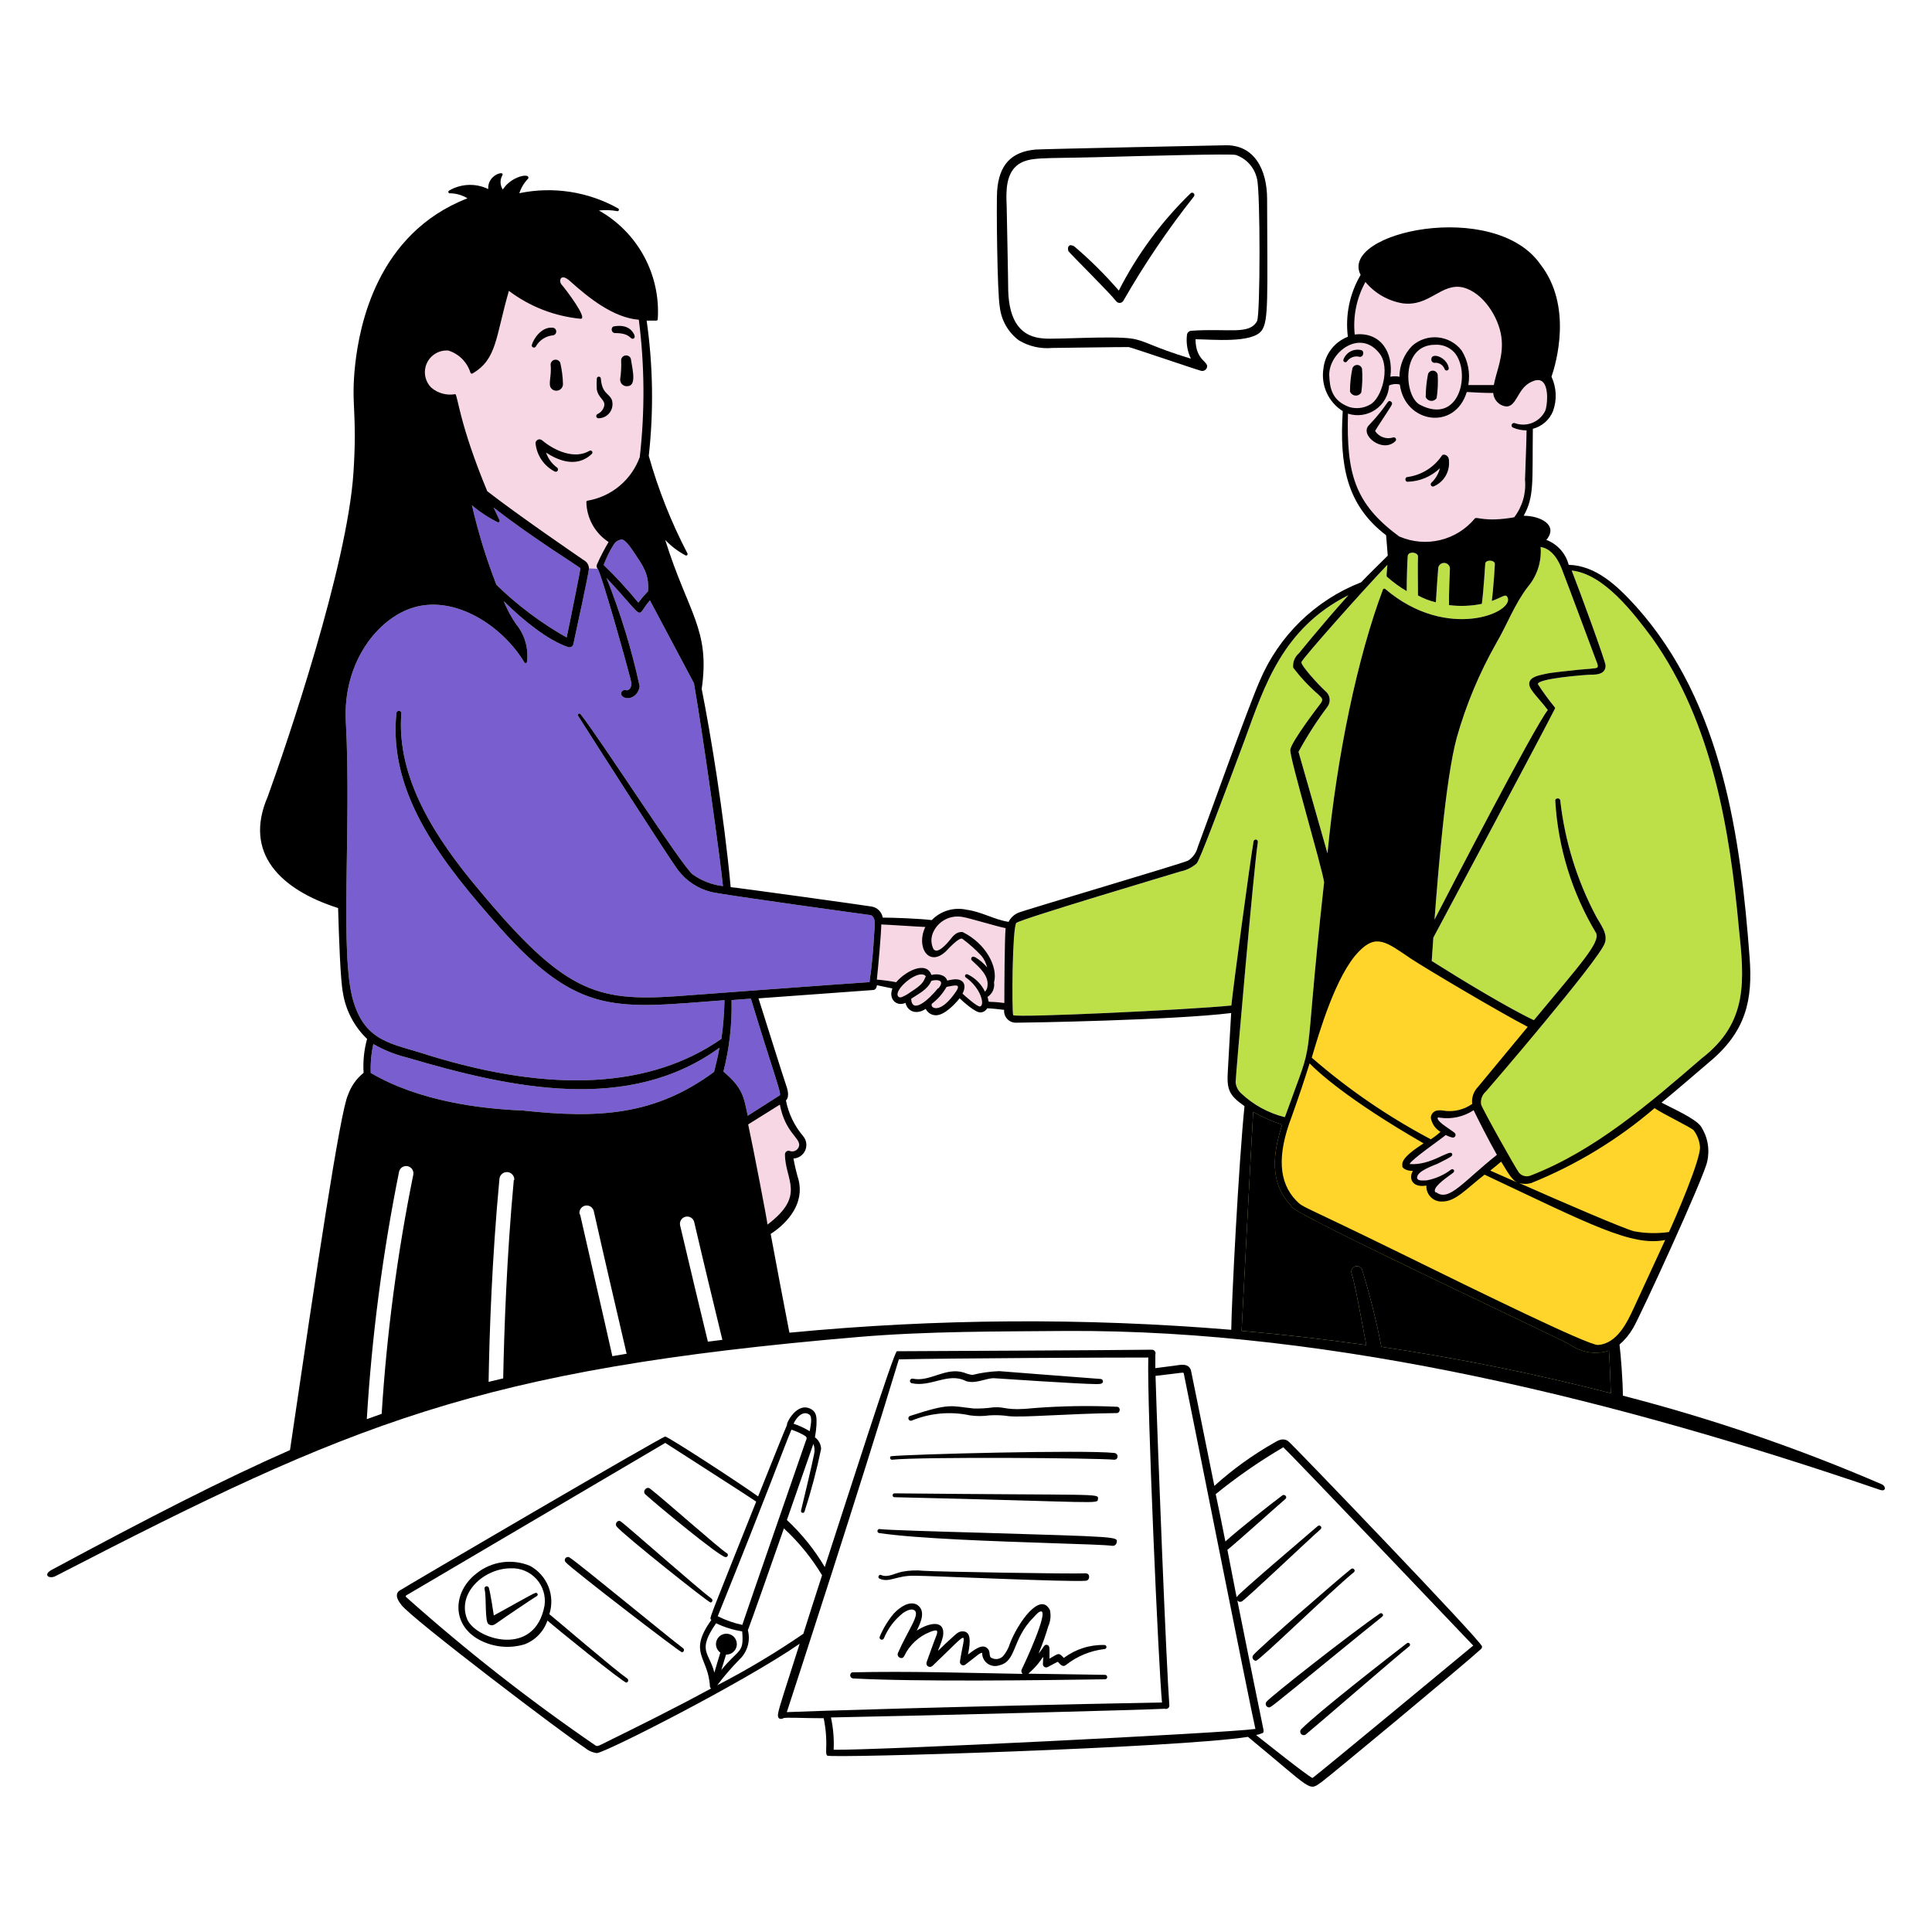<?xml version="1.0" encoding="UTF-8"?> <svg xmlns="http://www.w3.org/2000/svg" width="427" height="427" viewBox="0 0 427 427" fill="none"><path d="M374 248.5L311 210L308.5 205L300.5 207L294 217.5L284.5 247.5L277.5 264.5L353 301L360 293.5C365.167 282.667 375.8 260.1 377 256.5C378.2 252.9 375.5 249.667 374 248.5Z" fill="#FFD52C"></path><path d="M175 248.5L172.5 243L161.5 249C162.167 251.833 163.6 257.7 164 258.5C164.5 259.5 167 270 167 271C167 272 170 272 170 271.5C170 271.1 172 269.667 173 269C174 267.5 176 264.4 176 264C176 263.6 175.667 260.833 175.5 259.5L175 255.5L176.5 255L177.5 253.5L177 251.5L175 248.5Z" fill="#F7D7E4"></path><path d="M332.5 255.5L326.5 244.5L324 245.5L320.5 246H318L317 246.5V247.5L318 249L319 250L313 254.5L311 256.5V257.5L312 258H313L312.5 260.5L313.5 261.5H315L316.5 262L316 264L318.5 265L323.5 262.5L332.5 255.5Z" fill="#F7D7E4"></path><path d="M142 66L127.5 57L114.5 54.5L90 72V90C90 90.4 99.333 108.167 104 117L126.5 135.5L140.5 128.5L142 113.5L143 95.5V75.5L142 66Z" fill="#F7D7E4"></path><path d="M205 204.5L194.5 203.5L193 217L197.5 218V220L198 221L199.5 221.5L200.5 221L201.5 222.5L203 223L204.5 222.5L205 223L207 224L210 222.5L212 220L213.5 221L216 223H217L218 222.5H219H223.5V204.5L219 203L211.5 201.5L207.5 202.5L205 204.5Z" fill="#F7D7E4"></path><path d="M334.5 61.5L302 60L300 63L298.5 68.5V74.5L297 75.5L294 78.5L292.5 84L294.5 88.5L297.5 90.5L297 99L298.5 106.5L302.5 113L307.5 118L308.5 120.5L318 122L335 115.5L337.5 110.5L338 106V94.5L340 93.5L343 91.5V87.5L341 80L334.5 61.5Z" fill="#F7D7E4"></path><path d="M225.179 75.216C227.398 76.554 229.987 77.145 232.566 76.903C233.548 76.903 248.92 76.668 249.454 76.711C249.988 76.753 263.972 81.557 265.488 81.963C265.723 82.012 265.968 81.982 266.184 81.878C266.4 81.773 266.576 81.601 266.684 81.386C267.452 79.87 264.25 79.956 264.228 74.981C267.708 74.981 276.825 75.963 278.875 73.017C280.39 70.882 280.113 65.865 280.049 43.981C280.049 37.448 277.188 31.897 270.697 32.111C270.078 32.111 229.898 32.943 228.916 33.05C223.493 33.52 220.781 36.444 220.376 42.252C220.205 44.173 220.376 64.755 220.973 67.872C221.137 69.318 221.594 70.716 222.317 71.978C223.041 73.242 224.015 74.343 225.179 75.216ZM225.179 36.252C227.741 34.651 230.218 35.057 242.644 34.736C253.66 34.438 272.064 33.947 273.131 34.245C274.311 34.65 275.364 35.355 276.188 36.291C277.011 37.227 277.577 38.362 277.828 39.583C278.554 42.294 278.554 69.601 277.828 70.968C276.099 74.085 271.637 72.526 263.31 73.103C263.053 73.113 262.81 73.22 262.628 73.402C262.446 73.584 262.339 73.827 262.328 74.085C262.13 75.862 262.434 77.659 263.204 79.273C254.258 76.561 253.255 75.28 249.967 74.811C245.697 74.213 233.057 75.045 230.752 74.811C225.606 74.533 223.044 70.989 222.831 64.264C222.831 62.129 222.489 45.924 222.489 45.54C222.318 42.145 222.318 38.238 225.115 36.295L225.179 36.252Z" fill="black"></path><path d="M246.741 66.633C246.845 66.748 246.974 66.835 247.118 66.888C247.263 66.942 247.418 66.96 247.57 66.941C247.723 66.923 247.869 66.867 247.996 66.78C248.123 66.693 248.227 66.577 248.3 66.441C252.914 58.385 258.123 50.684 263.885 43.405C263.958 43.307 263.993 43.187 263.986 43.065C263.978 42.944 263.927 42.829 263.842 42.742C263.757 42.655 263.644 42.6 263.523 42.589C263.402 42.577 263.281 42.609 263.181 42.679C256.725 48.931 251.35 56.211 247.275 64.221C244.262 60.744 240.993 57.497 237.497 54.507C236.429 53.781 235.81 54.4 236.109 55.467C236.194 55.766 245.119 64.541 246.741 66.633ZM130.234 99.662C126.989 101.562 122.612 99.662 119.837 97.335C119.711 97.217 119.553 97.139 119.383 97.111C119.212 97.082 119.037 97.105 118.88 97.175C118.723 97.246 118.59 97.362 118.498 97.508C118.406 97.654 118.359 97.824 118.364 97.997C118.498 99.31 118.959 100.568 119.705 101.657C120.451 102.746 121.458 103.631 122.634 104.231C122.745 104.274 122.868 104.277 122.981 104.24C123.095 104.202 123.191 104.126 123.255 104.025C123.318 103.924 123.344 103.804 123.328 103.685C123.312 103.567 123.255 103.458 123.167 103.377C122.006 102.552 121.138 101.378 120.691 100.025C122.975 101.541 127.309 103.633 130.768 100.345C130.859 100.274 130.917 100.17 130.931 100.056C130.945 99.942 130.914 99.827 130.843 99.737C130.772 99.646 130.668 99.587 130.554 99.573C130.44 99.559 130.325 99.591 130.234 99.662ZM132.07 91.506C131.967 91.552 131.882 91.633 131.831 91.735C131.78 91.837 131.766 91.953 131.791 92.064C131.817 92.174 131.88 92.273 131.969 92.343C132.059 92.412 132.17 92.449 132.284 92.446C132.777 92.442 133.262 92.32 133.7 92.092C134.137 91.864 134.514 91.535 134.8 91.133C135.085 90.731 135.271 90.266 135.342 89.778C135.413 89.29 135.368 88.792 135.209 88.325C134.526 86.831 133.074 87.023 132.796 83.692C132.796 83.573 132.749 83.459 132.665 83.375C132.581 83.291 132.467 83.244 132.348 83.244C132.229 83.244 132.115 83.291 132.031 83.375C131.947 83.459 131.9 83.573 131.9 83.692C131.848 84.481 131.848 85.273 131.9 86.062C132.241 88.026 133.8 88.346 133.544 89.692C133.453 90.087 133.274 90.456 133.018 90.77C132.763 91.085 132.439 91.337 132.07 91.506ZM121.694 80.49C121.972 83.201 121.054 84.952 121.844 85.849C122.039 86.073 122.298 86.233 122.586 86.307C122.874 86.381 123.178 86.367 123.458 86.265C123.737 86.163 123.98 85.979 124.153 85.737C124.326 85.495 124.421 85.207 124.427 84.909C124.388 83.32 124.188 81.739 123.829 80.191C123.737 79.96 123.57 79.767 123.356 79.643C123.141 79.519 122.891 79.469 122.645 79.504C122.399 79.538 122.172 79.654 122 79.833C121.827 80.011 121.72 80.243 121.694 80.49ZM139.415 79.251C139.323 79.021 139.156 78.828 138.941 78.704C138.726 78.579 138.476 78.53 138.23 78.564C137.984 78.599 137.757 78.715 137.585 78.893C137.413 79.072 137.305 79.303 137.28 79.55C137.346 80.977 137.274 82.407 137.066 83.82C137.055 84.02 137.084 84.22 137.153 84.407C137.222 84.595 137.329 84.766 137.467 84.91C137.606 85.055 137.772 85.169 137.957 85.246C138.141 85.323 138.34 85.361 138.539 85.357C140.674 85.4 139.927 82.304 139.415 79.251ZM122.271 74.106C122.473 74.061 122.652 73.944 122.774 73.776C122.896 73.609 122.953 73.403 122.935 73.197C122.917 72.991 122.824 72.798 122.675 72.655C122.525 72.512 122.328 72.428 122.121 72.419C119.538 72.206 117.851 75.088 117.552 76.198C117.339 76.775 118.236 77.095 118.47 76.497C118.867 75.824 119.419 75.255 120.08 74.84C120.741 74.424 121.492 74.172 122.271 74.106ZM135.977 73.615C139.159 73.615 139.244 74.875 139.799 74.875C139.885 74.877 139.969 74.856 140.044 74.813C140.118 74.771 140.179 74.709 140.221 74.634C140.263 74.559 140.284 74.475 140.281 74.389C140.278 74.304 140.252 74.22 140.205 74.149C140.219 74.107 140.219 74.062 140.205 74.021C139.906 73.423 139.009 71.587 135.743 72.12C134.931 72.227 135.017 73.636 135.977 73.615ZM132.882 140.91C133.272 140.91 133.647 140.755 133.923 140.479C134.2 140.202 134.355 139.828 134.355 139.437C134.355 139.046 134.2 138.672 133.923 138.395C133.647 138.119 133.272 137.964 132.882 137.964C132.491 137.964 132.116 138.119 131.84 138.395C131.564 138.672 131.409 139.046 131.409 139.437C131.409 139.828 131.564 140.202 131.84 140.479C132.116 140.755 132.491 140.91 132.882 140.91ZM133.287 147.635C133.333 148.031 133.522 148.396 133.82 148.661C134.117 148.926 134.501 149.072 134.899 149.072C135.297 149.072 135.682 148.926 135.979 148.661C136.276 148.396 136.466 148.031 136.511 147.635C136.466 147.24 136.276 146.875 135.979 146.61C135.682 146.345 135.297 146.199 134.899 146.199C134.501 146.199 134.117 146.345 133.82 146.61C133.522 146.875 133.333 147.24 133.287 147.635ZM307.952 96.673C307.218 96.916 306.424 96.91 305.694 96.656C304.964 96.401 304.339 95.911 303.917 95.264C304.237 94.581 307.14 90.375 307.61 89.435C307.642 89.371 307.661 89.301 307.666 89.229C307.671 89.157 307.661 89.085 307.637 89.018C307.613 88.95 307.575 88.888 307.527 88.835C307.478 88.782 307.419 88.739 307.354 88.709C306.543 88.282 306.97 89.329 302.55 93.983C300.415 96.118 305.582 100.281 308.421 97.484C308.492 97.407 308.537 97.309 308.548 97.206C308.559 97.101 308.537 96.996 308.485 96.906C308.432 96.815 308.352 96.744 308.257 96.702C308.161 96.66 308.054 96.65 307.952 96.673ZM318.242 103.484C317.941 104.7 317.296 105.804 316.385 106.665C316.301 106.736 316.243 106.833 316.22 106.941C316.198 107.049 316.213 107.161 316.262 107.26C316.311 107.359 316.392 107.438 316.492 107.485C316.592 107.532 316.705 107.544 316.812 107.519C317.887 107.079 318.797 106.313 319.413 105.328C320.03 104.344 320.322 103.191 320.249 102.032C320.249 101.733 320.249 101.306 319.993 100.943C319.737 100.58 318.968 100.238 318.669 100.708C317.811 101.98 316.694 103.058 315.392 103.871C314.09 104.683 312.632 105.213 311.112 105.426C310.428 105.426 310.471 106.515 311.112 106.473C313.779 106.402 316.322 105.336 318.242 103.484ZM301.034 81.536C300.983 81.299 300.856 81.085 300.672 80.927C300.488 80.769 300.258 80.676 300.015 80.661C299.773 80.647 299.533 80.712 299.332 80.847C299.13 80.981 298.978 81.178 298.899 81.408C298.547 83.086 298.369 84.796 298.366 86.51C298.455 86.757 298.613 86.974 298.821 87.135C299.029 87.296 299.278 87.394 299.54 87.419C299.802 87.443 300.065 87.393 300.3 87.274C300.534 87.154 300.729 86.971 300.864 86.745C301.102 85.019 301.16 83.273 301.034 81.536ZM317.517 88.005C317.776 86.281 317.855 84.535 317.751 82.795C317.7 82.558 317.573 82.344 317.389 82.187C317.205 82.029 316.975 81.935 316.733 81.921C316.49 81.906 316.25 81.971 316.049 82.106C315.847 82.241 315.695 82.438 315.616 82.667C315.282 84.348 315.111 86.057 315.104 87.77C315.203 87.996 315.36 88.192 315.56 88.338C315.76 88.483 315.995 88.572 316.241 88.596C316.487 88.62 316.735 88.578 316.959 88.474C317.183 88.37 317.376 88.208 317.517 88.005ZM297.725 79.849C298.033 79.422 298.463 79.1 298.959 78.924C299.455 78.749 299.993 78.729 300.501 78.867C301.397 78.974 301.654 77.458 300.714 77.351C299.93 77.191 299.114 77.319 298.416 77.711C297.718 78.103 297.185 78.733 296.914 79.486C296.883 79.59 296.891 79.702 296.936 79.801C296.982 79.9 297.061 79.978 297.161 80.023C297.26 80.067 297.372 80.074 297.475 80.042C297.579 80.01 297.668 79.942 297.725 79.849ZM317.004 80.191C317.477 80.13 317.957 80.229 318.368 80.473C318.778 80.717 319.095 81.091 319.267 81.536C319.298 81.657 319.377 81.762 319.485 81.826C319.593 81.89 319.722 81.909 319.844 81.877C319.965 81.846 320.07 81.768 320.134 81.66C320.198 81.552 320.216 81.423 320.185 81.301C319.78 78.931 316.342 77.757 316.342 79.422C316.33 79.611 316.393 79.798 316.517 79.941C316.64 80.085 316.815 80.174 317.004 80.191ZM138.625 370.978C135.593 368.843 123.189 358.168 121.417 356.759C122.06 354.761 121.985 352.6 121.206 350.651C120.426 348.703 118.991 347.087 117.147 346.084C115.196 345.264 113.059 344.99 110.964 345.291C108.87 345.592 106.896 346.456 105.255 347.792C100.088 351.827 99.725 359.022 105.874 362.395C107.401 363.218 109.074 363.733 110.8 363.909C112.525 364.084 114.269 363.918 115.93 363.42C117.109 362.972 118.174 362.269 119.049 361.361C119.924 360.453 120.586 359.362 120.99 358.168C122.42 359.449 137.707 371.874 138.433 371.874C138.531 371.859 138.622 371.814 138.694 371.746C138.767 371.678 138.816 371.589 138.837 371.492C138.858 371.395 138.849 371.294 138.811 371.202C138.773 371.11 138.708 371.032 138.625 370.978ZM120.349 354.858C118.214 366.452 105.212 362.352 103.269 357.912C100.899 352.126 106.963 346.617 112.898 346.617C113.958 346.572 115.015 346.761 115.994 347.17C116.972 347.58 117.848 348.2 118.56 348.987C119.271 349.774 119.801 350.708 120.11 351.723C120.419 352.738 120.501 353.808 120.349 354.858Z" fill="black"></path><path d="M109.141 357.036C108.949 355.755 108.415 352.233 108.052 350.952C108.018 350.824 107.935 350.715 107.821 350.649C107.707 350.583 107.571 350.565 107.444 350.599C107.316 350.633 107.207 350.716 107.141 350.831C107.075 350.945 107.057 351.08 107.091 351.208C107.561 353.044 107.091 358.424 107.988 358.979C108.885 359.534 109.376 358.979 110.123 358.488C111.489 357.506 117.233 353.62 118.663 352.745C118.742 352.694 118.8 352.615 118.825 352.523C118.85 352.432 118.84 352.335 118.798 352.251C118.755 352.166 118.683 352.1 118.596 352.065C118.508 352.03 118.41 352.029 118.321 352.062C117.595 352.275 111.02 356.054 109.141 357.036ZM150.987 364.295C147.72 361.861 127.908 345.507 125.943 344.269C125.873 344.213 125.793 344.171 125.707 344.146C125.62 344.121 125.53 344.113 125.441 344.123C125.352 344.133 125.265 344.161 125.187 344.204C125.108 344.247 125.039 344.306 124.983 344.376C124.926 344.446 124.885 344.526 124.86 344.612C124.835 344.699 124.827 344.789 124.837 344.878C124.847 344.967 124.874 345.054 124.918 345.132C124.961 345.211 125.019 345.28 125.089 345.336C126.285 346.724 150.261 365.171 150.709 365.171C150.809 365.165 150.904 365.129 150.983 365.068C151.062 365.007 151.12 364.924 151.15 364.829C151.18 364.734 151.181 364.632 151.152 364.537C151.122 364.441 151.065 364.357 150.987 364.295ZM157.306 353.364C154.253 351.101 138.689 337.352 137.237 336.284C136.512 335.772 135.786 336.775 136.298 337.394C137.835 339.273 156.559 354.175 157.05 354.175C157.139 354.164 157.222 354.127 157.29 354.069C157.359 354.012 157.409 353.936 157.436 353.851C157.463 353.766 157.465 353.675 157.442 353.589C157.419 353.502 157.372 353.425 157.306 353.364ZM143.664 329.004C142.874 328.406 141.913 329.623 142.639 330.285C144.774 332.249 159.078 344.141 160.359 344.141C160.47 344.151 160.581 344.122 160.673 344.058C160.764 343.994 160.829 343.9 160.858 343.792C160.886 343.684 160.875 343.57 160.827 343.47C160.778 343.37 160.696 343.29 160.594 343.244C159.1 342.369 146.461 331.139 143.664 329.004Z" fill="black"></path><path d="M284.766 318.563C283.592 317.688 282.503 318.329 281.542 318.905C276.824 321.581 272.414 324.767 268.391 328.406C265.359 313.461 263.31 303.191 263.203 302.786C262.562 301.142 260.726 301.697 259.488 301.846L255.346 302.38V299.391C255.391 299.268 255.405 299.136 255.388 299.006C255.37 298.876 255.322 298.753 255.246 298.646C255.171 298.539 255.071 298.452 254.954 298.392C254.838 298.332 254.708 298.301 254.577 298.302C248.45 298.409 198.235 298.644 198.235 298.644C197.594 298.644 187.56 330.178 182.286 346.34C180.008 342.492 177.189 338.99 173.917 335.942L179.767 319.119C180.051 319.861 180.103 320.673 179.916 321.446C179.66 322.876 177.354 332.633 177.034 333.893C177.018 333.986 177.036 334.082 177.083 334.163C177.13 334.245 177.204 334.308 177.293 334.341C177.381 334.374 177.479 334.375 177.568 334.344C177.657 334.313 177.733 334.251 177.781 334.17C179.264 329.6 180.497 324.954 181.475 320.25C181.463 319.743 181.334 319.245 181.097 318.797C180.86 318.349 180.521 317.962 180.109 317.667C180.278 316.785 180.393 315.894 180.45 314.998C180.45 313.845 180.685 312.393 179.468 311.561C176.202 309.426 173.618 314.806 173.96 314.891C173.405 316.108 170.693 322.919 167.555 330.733C163.285 327.659 148.105 317.795 147.037 317.496C146.546 317.346 88.517 351.314 88.133 351.656C87.151 352.659 88.133 353.94 88.709 354.709C90.844 357.655 125.132 383.681 129.274 386.286C130.02 386.92 130.931 387.327 131.9 387.46C133.63 387.46 164.31 371.874 176.735 363.292C173.469 373.561 172.23 377.233 171.974 378.664C171.718 380.094 172.679 380.009 173.127 379.753C173.575 379.496 177.162 379.753 182.051 379.753C183.162 385.389 182.201 387.374 182.82 388.015C183.439 388.655 260.406 386.307 275.821 383.873C290.317 395.808 289.143 395.936 292.047 393.886C293.648 392.755 323.858 367.668 327.295 364.487C327.38 364.413 327.448 364.321 327.492 364.218C327.536 364.114 327.557 364.002 327.552 363.889C327.658 362.95 285.556 319.14 284.766 318.563ZM174.921 315.98C176.024 316.33 177.078 316.818 178.059 317.432C178.379 317.752 178.315 317.987 178.059 318.563C178.059 318.563 164.929 356.46 164.053 359.128C162.171 358.724 160.348 358.078 158.63 357.207C169.967 329.132 173.319 319.716 174.921 315.98ZM164.032 360.559C164.459 365.533 163.327 364.274 159.42 369.099C159.783 367.903 160.253 366.409 160.467 365.683C161.02 365.702 161.561 365.521 161.992 365.174C162.423 364.827 162.715 364.337 162.814 363.792C162.913 363.248 162.814 362.686 162.533 362.209C162.252 361.732 161.81 361.372 161.286 361.195C160.762 361.017 160.191 361.034 159.679 361.242C159.166 361.45 158.745 361.835 158.493 362.328C158.241 362.82 158.174 363.387 158.305 363.925C158.436 364.462 158.756 364.935 159.207 365.256C158.951 366.067 158.31 368.181 157.883 369.675C156.752 365.149 153.998 364.914 158.268 358.765C160.091 359.641 162.033 360.246 164.032 360.559ZM157.221 358.018C151.969 365.405 156.517 366.089 156.901 372.664C156.903 372.763 156.927 372.861 156.971 372.95C157.015 373.038 157.079 373.116 157.157 373.177C148.617 377.81 141.679 381.226 132.904 385.56C132.327 385.859 131.964 386.008 131.58 385.752C116.925 375.703 102.926 364.728 89.67 352.894C89.67 352.681 89.67 352.723 89.798 352.595L147.037 318.905C147.699 319.353 164.566 330.114 167.128 331.886C156.026 359.769 156.794 357.463 157.221 358.018ZM163.498 366.708C164.338 365.895 164.946 364.873 165.261 363.748C165.576 362.622 165.587 361.433 165.292 360.303C166.06 358.296 169.775 347.77 173.255 337.8C176.542 340.835 179.381 344.321 181.688 348.155C180.215 352.702 178.806 357.1 177.547 361.093C171.448 365.276 165.094 369.077 158.524 372.472C160.048 370.439 161.71 368.513 163.498 366.708ZM178.956 316.322C177.834 315.633 176.638 315.074 175.39 314.656C176.052 313.162 177.525 311.667 178.913 312.671C179.596 313.29 179.148 315.105 178.956 316.322ZM257.438 377.66C257.555 377.703 257.68 377.716 257.803 377.698C257.926 377.68 258.043 377.632 258.142 377.558C258.242 377.484 258.321 377.386 258.374 377.273C258.426 377.161 258.449 377.037 258.442 376.913C257.78 368.138 255.858 319.908 255.389 304.088C261.687 303.362 261.516 303.255 261.623 303.512C261.73 303.768 276.568 378.514 277.465 382.122C271.252 383.019 192.299 386.926 184.25 386.713C184.363 384.32 184.162 381.922 183.653 379.582C205.366 379.176 253.232 377.895 257.438 377.66ZM253.787 300.032C253.489 310.557 256.051 368.458 256.819 376.272C211.984 377.126 178.187 378.194 173.896 378.407C176.564 370.209 189.588 330.327 198.662 300.437C210.362 300.181 243.39 300.032 253.787 300.032ZM279.066 383.019C279.131 382.985 279.184 382.932 279.218 382.867C279.252 382.803 279.266 382.729 279.258 382.656C279.258 381.952 279.834 385.538 273.472 353.727C273.586 353.871 273.746 353.971 273.925 354.01C274.104 354.049 274.291 354.024 274.454 353.94C275.33 353.492 288.972 340.533 291.876 337.971C292.324 337.565 291.705 336.882 291.235 337.287C288.14 339.956 273.963 351.998 273.408 352.873C273.259 353.086 273.622 354.517 271.273 342.539C273.899 340.404 281.948 333.124 284.083 331.309C284.617 330.882 283.934 330.114 283.4 330.519C280.518 332.654 273.707 338.099 270.825 340.682C270.099 337.01 269.394 333.508 268.69 330.221C273.404 326.398 278.4 322.936 283.635 319.866C285.77 321.873 322.342 360.26 325.609 363.697C324.819 364.359 291.726 391.773 290.082 392.968C288.844 392.413 279.6 385.026 277.614 383.467C278.113 383.37 278.599 383.22 279.066 383.019Z" fill="black"></path><path d="M299.22 347.493C299.711 347.108 299.092 346.382 298.601 346.767C294.758 349.863 278.596 363.975 277.016 365.768C276.917 365.879 276.852 366.016 276.83 366.163C276.807 366.31 276.827 366.461 276.888 366.596C276.949 366.732 277.048 366.847 277.173 366.927C277.298 367.008 277.444 367.05 277.593 367.049C278.319 367.049 294.182 351.592 299.22 347.493ZM279.92 376.102C279.829 376.21 279.77 376.342 279.749 376.482C279.728 376.621 279.747 376.764 279.802 376.895C279.857 377.025 279.947 377.137 280.062 377.22C280.177 377.302 280.313 377.351 280.454 377.361C280.838 377.361 280.71 377.511 293.669 366.9C306.309 356.545 305.689 357.314 305.668 356.951C305.661 356.874 305.635 356.801 305.592 356.738C305.549 356.674 305.49 356.623 305.422 356.589C305.353 356.555 305.277 356.539 305.201 356.542C305.124 356.546 305.05 356.569 304.985 356.609C298.452 361.093 280.731 375.034 279.92 376.102ZM287.606 382.165C287.533 382.235 287.475 382.319 287.434 382.412C287.394 382.504 287.372 382.604 287.37 382.705C287.368 382.806 287.386 382.907 287.423 383.001C287.459 383.095 287.514 383.181 287.585 383.254C287.726 383.401 287.92 383.486 288.125 383.49C288.226 383.492 288.326 383.474 288.42 383.437C288.515 383.4 288.601 383.345 288.673 383.275C290.296 381.973 309.148 365.662 311.454 363.868C311.547 363.803 311.611 363.703 311.631 363.591C311.651 363.479 311.626 363.364 311.561 363.27C311.495 363.177 311.396 363.113 311.284 363.093C311.172 363.073 311.056 363.098 310.963 363.164C307.44 365.875 291.257 378.45 287.606 382.165ZM188.521 370.956C202.569 371.725 230.238 371.362 244.223 371.148C244.353 371.148 244.478 371.097 244.57 371.005C244.662 370.913 244.714 370.788 244.714 370.657C244.714 370.527 244.662 370.402 244.57 370.31C244.478 370.218 244.353 370.166 244.223 370.166L227.271 369.91C231.05 366.622 230.601 364.743 230.495 367.775C230.491 367.902 230.521 368.028 230.581 368.14C230.641 368.252 230.73 368.347 230.838 368.414C230.946 368.481 231.07 368.518 231.197 368.522C231.324 368.526 231.45 368.497 231.562 368.437C234.124 367.113 233.697 367.177 233.996 367.498C234.295 367.818 234.893 368.544 235.555 368.01C238.016 366.057 240.974 364.83 244.095 364.466C244.214 364.466 244.328 364.419 244.412 364.335C244.496 364.251 244.543 364.136 244.543 364.018C244.543 363.899 244.496 363.785 244.412 363.701C244.328 363.616 244.214 363.569 244.095 363.569C240.868 363.477 237.705 364.486 235.128 366.43C233.932 365.17 234.06 365.384 231.946 366.58C231.946 364.445 232.096 363.719 231.434 363.548C230.772 363.377 230.815 363.932 229.534 365.469C230.58 362.95 231.157 361.199 231.669 359.47C232.181 358.34 232.315 357.075 232.053 355.862C229.918 351.592 224.944 358.723 223.214 363.228C222.902 364.274 222.371 365.242 221.656 366.067C221.311 366.406 220.862 366.619 220.381 366.669C219.9 366.719 219.416 366.605 219.008 366.345C218.624 366.024 218.816 365.384 218.56 364.765C217.578 363.035 215.849 364.252 214.29 365.405C213.863 365.747 213.948 365.726 213.991 365.405C214.461 362.95 214.781 360.153 212.283 360.602C211.771 360.73 211.429 361.007 210.554 361.819C205.75 366.089 207.479 365.533 208.419 361.626C208.995 358.061 205.665 358.424 202.612 360.388C203.508 358.573 204.747 355.947 202.612 354.624C200.968 353.812 198.918 355.136 197.53 356.63C196.262 358.149 195.226 359.847 194.456 361.669C194.394 361.785 194.38 361.921 194.418 362.047C194.456 362.173 194.543 362.279 194.659 362.342C194.775 362.404 194.911 362.418 195.037 362.379C195.163 362.341 195.269 362.255 195.331 362.139C196.243 359.916 197.714 357.968 199.601 356.481C199.985 356.225 201.181 355.456 201.95 355.819C203.594 356.566 200.818 359.982 198.47 365.299C198.064 366.217 199.388 366.964 199.836 366.024C201.005 363.569 203.067 361.652 205.601 360.666C207.138 360.089 207.522 360.175 206.775 361.947C206.497 362.587 205.11 366.516 204.768 367.434C204.728 367.596 204.74 367.767 204.803 367.922C204.866 368.077 204.977 368.208 205.12 368.296C205.262 368.384 205.429 368.425 205.596 368.412C205.763 368.398 205.922 368.333 206.049 368.224C214.76 359.961 213.244 360.217 212.176 367.135C212.137 367.292 212.149 367.457 212.211 367.607C212.274 367.756 212.383 367.881 212.523 367.963C212.663 368.045 212.825 368.079 212.986 368.061C213.147 368.042 213.297 367.972 213.415 367.861C216.212 365.726 216.51 365.32 217.087 365.299C217.101 365.426 217.101 365.555 217.087 365.683C217.135 366.105 217.277 366.511 217.502 366.871C217.727 367.231 218.029 367.537 218.387 367.766C218.745 367.995 219.149 368.142 219.57 368.195C219.992 368.248 220.42 368.207 220.823 368.074C224.773 367.177 223.556 362.31 228.488 357.399C228.872 356.972 229.577 356.139 230.089 356.139C231.776 356.139 226.63 367.348 225.819 368.949C225.739 369.115 225.714 369.302 225.748 369.483C225.783 369.664 225.875 369.829 226.011 369.953C213.65 369.739 200.904 369.312 188.328 369.611C188.187 369.673 188.069 369.779 187.994 369.914C187.919 370.049 187.89 370.204 187.912 370.357C187.934 370.51 188.005 370.651 188.115 370.759C188.225 370.868 188.367 370.937 188.521 370.956ZM239.91 347.728C236.857 347.898 206.946 347.365 204.149 347.172C202.575 347.009 200.986 347.074 199.43 347.365C197.872 347.663 196.207 348.752 194.776 348.112C194.264 347.856 193.858 348.667 194.392 348.902C196.527 349.905 198.149 348.133 202.291 348.261C205.601 348.261 236.451 349.692 239.974 349.371C240.978 349.265 240.978 347.685 239.91 347.728ZM194.285 338.825C202.825 340.084 220.055 340.639 232.587 341.066C239.227 341.28 244.458 341.451 245.781 341.643C245.898 341.661 246.016 341.656 246.131 341.628C246.245 341.601 246.353 341.551 246.448 341.481C246.544 341.412 246.624 341.325 246.686 341.224C246.747 341.124 246.788 341.012 246.806 340.896C247.041 339.615 247.34 339.679 216.916 338.761C206.241 338.462 196.164 338.163 194.456 337.949C194.34 337.927 194.219 337.951 194.121 338.017C194.023 338.083 193.955 338.185 193.933 338.302C193.91 338.418 193.935 338.538 194.001 338.636C194.067 338.734 194.169 338.802 194.285 338.825ZM197.701 330.05C197.588 330.05 197.479 330.095 197.399 330.175C197.319 330.255 197.274 330.363 197.274 330.477C197.274 330.59 197.319 330.699 197.399 330.779C197.479 330.859 197.588 330.904 197.701 330.904C243.71 331.95 242.536 332.526 242.664 331.267C242.792 330.007 243.177 330.519 197.701 330.05ZM197.146 322.62C203.551 321.937 242.707 322.236 246.251 322.62C247.233 322.62 247.276 321.232 246.251 321.125C239.846 320.4 200.711 321.403 196.89 321.851C196.818 321.905 196.765 321.98 196.738 322.066C196.712 322.151 196.713 322.243 196.741 322.328C196.769 322.413 196.824 322.487 196.896 322.539C196.969 322.592 197.056 322.62 197.146 322.62ZM201.437 313.995C205.538 312.297 210.058 311.887 214.397 312.82C215.813 313.018 217.25 313.018 218.667 312.82C220.092 312.723 221.524 312.781 222.937 312.991C226.033 313.333 236.003 312.436 246.806 312.308C247.596 312.308 247.745 311.048 246.934 310.92C240.835 310.637 234.725 310.73 228.637 311.198C222.104 311.902 222.467 310.835 219.521 311.048C218.107 311.249 216.679 311.334 215.251 311.304C210.063 310.771 210.148 310.002 201.181 312.927C201.111 312.944 201.045 312.974 200.987 313.017C200.928 313.059 200.879 313.112 200.841 313.174C200.804 313.235 200.778 313.304 200.767 313.375C200.756 313.446 200.759 313.519 200.775 313.589C200.792 313.659 200.823 313.725 200.865 313.783C200.907 313.842 200.961 313.891 201.022 313.929C201.084 313.966 201.152 313.992 201.223 314.003C201.294 314.014 201.367 314.011 201.437 313.995ZM201.501 305.711C205.771 306.65 209.572 303.213 213.5 305.241C215.635 305.924 217.77 304.622 219.628 304.601C219.628 304.601 238.843 305.903 242.28 305.903C242.984 305.903 243.774 305.903 243.774 305.305C243.774 305.167 243.721 305.035 243.626 304.935C243.53 304.836 243.4 304.777 243.262 304.771C240.316 304.536 222.36 303.191 220.844 303.042C218.85 303.116 216.868 303.395 214.931 303.875C214.284 303.791 213.651 303.619 213.052 303.362C208.995 302.081 205.537 305.497 201.758 304.707C201.692 304.69 201.623 304.687 201.556 304.696C201.488 304.706 201.424 304.729 201.365 304.764C201.307 304.798 201.256 304.844 201.215 304.899C201.174 304.953 201.145 305.015 201.128 305.081C201.111 305.147 201.107 305.215 201.117 305.283C201.127 305.35 201.149 305.415 201.184 305.473C201.219 305.532 201.265 305.583 201.319 305.624C201.374 305.664 201.435 305.694 201.501 305.711Z" fill="black"></path><path fill-rule="evenodd" clip-rule="evenodd" d="M330.691 289.301L330.692 289.302L330.694 289.302C339.37 293.446 346.091 296.657 347.066 297.235C348.297 298.086 349.707 298.645 351.187 298.867C352.667 299.089 354.179 298.969 355.606 298.516C355.77 300.71 355.914 305.013 356.001 307.601L356.011 307.91C339.298 303.62 322.373 300.2 305.305 297.662C304.194 291.895 302.769 286.193 301.035 280.582C300.91 280.293 300.68 280.062 300.392 279.936C300.103 279.811 299.777 279.8 299.481 279.906C299.184 280.012 298.939 280.227 298.796 280.507C298.652 280.788 298.621 281.112 298.708 281.414C299.274 282.987 300.349 288.705 301.193 293.187C301.494 294.791 301.766 296.237 301.974 297.277C292.879 295.996 283.692 294.95 274.412 294.139C274.518 292.004 276.675 250.457 276.974 245.739C278.999 246.909 281.147 247.854 283.379 248.557C281.372 254.727 280.411 261.431 285.45 266.576L285.321 266.64C286.501 268.194 312.767 280.74 330.691 289.301ZM365.085 140.91C378.578 159.826 382.336 183.888 384.3 204.96C385.538 216.681 386.435 225.947 376.08 233.932L375.792 234.181C364.371 244.035 352.37 254.388 338.248 259.83C337.809 260 337.327 260.028 336.871 259.91C336.415 259.791 336.008 259.531 335.707 259.168C335.024 258.292 327.594 245.098 327.338 244.073C327.262 243.548 327.319 243.013 327.506 242.516C327.693 242.019 328.002 241.578 328.406 241.234C328.662 240.956 353.236 212.433 354.666 208.483C355.311 206.787 354.285 205.091 353.375 203.588C353.14 203.199 352.912 202.822 352.723 202.462C348.524 194.533 345.852 185.886 344.845 176.97C344.845 176.266 343.671 176.308 343.735 176.97C344.337 187.323 347.443 197.375 352.787 206.262C353.522 208.099 350.339 211.91 342.952 220.755L342.948 220.759C341.749 222.195 340.439 223.763 339.017 225.477C333.38 222.83 322.769 216.404 316.428 212.39C316.485 211.619 316.537 210.848 316.589 210.085C316.655 209.114 316.72 208.155 316.791 207.223C318.414 204.213 341.707 160.595 343.628 156.688C343.665 156.634 343.685 156.571 343.685 156.506C343.685 156.441 343.665 156.378 343.628 156.325C342.296 154.702 341.056 153.005 339.913 151.243C339.486 149.962 350.717 149.108 351.72 149.108C352.723 149.108 354.858 149.108 354.858 147.08C354.858 146.205 348.923 130 347.365 126.093C354.538 126.862 361.093 135.573 365.085 140.91ZM340.533 120.905C343.073 121.289 344.546 123.937 345.336 126.157C346.181 128.312 350.451 139.768 352.086 144.154C352.475 145.199 352.715 145.843 352.723 145.863L352.743 145.91C352.96 146.431 353.332 147.322 353.001 147.55C352.769 147.709 351.74 147.79 350.521 147.886C349.945 147.931 349.327 147.979 348.731 148.041C348.468 148.069 348.202 148.097 347.935 148.125L347.919 148.127C345.327 148.4 342.632 148.685 341.685 148.916C341.523 148.956 341.338 148.996 341.139 149.038C340.062 149.267 338.589 149.58 338.12 150.518C337.6 151.588 338.547 152.691 340.067 154.461L340.068 154.461C340.67 155.163 341.364 155.971 342.091 156.923C339.011 160.788 319.809 197.913 317.089 203.173L317.048 203.252C317.795 193.516 319.439 172.359 321.958 163.05C324.03 155.734 326.976 148.695 330.733 142.084C331.615 140.572 332.389 139.014 333.164 137.456L333.164 137.456C334.488 134.79 335.812 132.127 337.672 129.701C338.705 128.477 339.487 127.059 339.97 125.531C340.454 124.004 340.631 122.395 340.49 120.798L340.533 120.905ZM306.629 124.876C306.585 125.533 306.542 126.019 306.51 126.382C306.43 127.27 306.417 127.424 306.629 127.545C307.946 128.716 309.376 129.753 310.899 130.641C310.899 127.865 311.048 123.51 311.134 122.848C311.262 121.78 313.482 121.994 313.397 123.061C313.338 123.795 313.36 126.446 313.379 128.794V128.794V128.794C313.388 129.862 313.397 130.867 313.397 131.602C314.637 132.286 315.966 132.796 317.346 133.117C317.496 130.598 317.795 126.392 317.859 125.666C317.865 125.488 317.909 125.312 317.986 125.151C318.063 124.99 318.173 124.846 318.308 124.729C318.443 124.612 318.601 124.524 318.771 124.471C318.942 124.417 319.122 124.4 319.299 124.419C319.477 124.438 319.649 124.493 319.804 124.582C319.96 124.67 320.095 124.79 320.203 124.933C320.31 125.076 320.386 125.239 320.428 125.413C320.469 125.587 320.474 125.768 320.442 125.944C320.442 126.152 320.42 126.703 320.39 127.44L320.39 127.441V127.441C320.319 129.203 320.205 132.021 320.25 133.736C322.669 134.042 325.121 133.948 327.509 133.459C327.872 130.854 328.256 124.641 328.256 124.641C328.256 123.617 330.391 123.723 330.391 124.641C330.391 124.641 330.114 129.68 329.708 132.818C330.519 132.54 331.133 132.255 331.605 132.034L331.605 132.034C332.475 131.628 332.869 131.445 333.145 131.943C335.046 135.274 319.866 141.892 306.159 130.171C306.12 130.137 306.073 130.112 306.023 130.1C305.972 130.087 305.92 130.088 305.869 130.1C305.819 130.113 305.772 130.137 305.733 130.172C305.695 130.207 305.665 130.25 305.647 130.299C300.032 145.244 295.484 166.893 293.392 188.606C292.451 185.239 288.329 170.85 287.244 167.067L287.239 167.047L286.987 166.167C288.876 162.692 291.017 159.36 293.392 156.197C293.776 155.677 293.944 155.029 293.861 154.388C293.777 153.747 293.448 153.163 292.943 152.759C291.214 151.179 287.521 147.059 287.627 146.354C287.734 145.65 301.441 130.235 306.629 124.834V124.876ZM224.623 203.978C225.605 203.221 247.512 196.635 256.839 193.831C259.081 193.157 260.596 192.702 260.918 192.598C262.242 192.33 263.471 191.719 264.484 190.826C265.146 190.143 269.693 178.016 275.159 163.349C275.37 162.771 275.581 162.19 275.792 161.607L275.793 161.606C279.855 150.413 284.185 138.477 298.025 131.537C292.351 137.891 288.353 142.822 287.351 144.058C287.221 144.218 287.142 144.316 287.115 144.347C286.65 144.737 286.288 145.234 286.061 145.797C285.833 146.359 285.748 146.968 285.812 147.571C287.464 149.734 289.331 151.722 291.385 153.507C291.45 153.572 291.513 153.633 291.572 153.692L291.572 153.692C292.27 154.378 292.535 154.638 291.748 155.642C291.748 155.642 285.343 163.947 285.172 165.719C285.079 166.686 287.181 174.343 289.183 181.632L289.183 181.632C290.847 187.692 292.441 193.497 292.645 194.99C291.082 209.122 290.356 217.532 289.884 223.006C289.4 228.612 289.182 231.139 288.604 233.581C288.129 235.587 287.41 237.535 286.103 241.082C285.521 242.661 284.822 244.555 283.976 246.913C280.351 246.019 277.019 244.203 274.305 241.639C273.614 241.005 273.181 240.139 273.088 239.205C273.088 237.989 277.144 191.424 277.998 186.129C278.024 186.005 277.999 185.875 277.929 185.769C277.859 185.663 277.749 185.589 277.625 185.564C277.5 185.538 277.371 185.563 277.265 185.633C277.158 185.703 277.085 185.813 277.059 185.937C276.29 190.357 272.554 218.09 272.148 222.232C262.648 223.193 224.816 224.965 223.919 224.367C223.599 222.766 223.727 205.067 224.623 203.978Z" fill="#BDDF48"></path><path d="M330.691 289.301L330.693 289.302L330.694 289.302C339.37 293.446 346.091 296.657 347.066 297.235C348.297 298.086 349.707 298.645 351.187 298.867C352.668 299.089 354.179 298.969 355.606 298.516C355.77 300.71 355.914 305.013 356.001 307.601L356.012 307.91C339.298 303.62 322.373 300.2 305.305 297.662C304.195 291.895 302.769 286.193 301.035 280.582C300.911 280.293 300.681 280.062 300.392 279.936C300.103 279.811 299.777 279.8 299.481 279.906C299.185 280.012 298.94 280.227 298.796 280.507C298.653 280.787 298.621 281.112 298.708 281.414C299.274 282.987 300.35 288.705 301.193 293.187C301.495 294.791 301.767 296.237 301.975 297.277C292.88 295.996 283.692 294.95 274.412 294.139C274.519 292.004 276.675 250.457 276.974 245.739C279 246.909 281.147 247.854 283.379 248.557C281.372 254.727 280.411 261.431 285.45 266.576L285.322 266.64C286.501 268.194 312.767 280.74 330.691 289.301Z" fill="black"></path><path d="M76.433 159.442C75.75 146.482 83.393 136.683 91.378 134.27C100.623 131.473 111.105 138.391 115.888 146.397C115.921 146.456 115.973 146.504 116.035 146.532C116.098 146.56 116.167 146.567 116.234 146.553C116.301 146.538 116.361 146.503 116.406 146.452C116.452 146.401 116.479 146.337 116.486 146.269C116.665 144.785 116.542 143.28 116.124 141.846C115.705 140.411 115 139.076 114.052 137.921C112.963 136.34 112.054 134.643 111.34 132.861C115.61 137.131 121.161 141.529 125.474 142.981C125.592 143.035 125.72 143.063 125.85 143.063C125.98 143.062 126.109 143.034 126.226 142.979C126.344 142.924 126.449 142.844 126.532 142.745C126.616 142.646 126.678 142.53 126.712 142.404C127.289 139.693 130.128 126.691 130.171 125.623C131.849 125.709 130.366 125.623 132.092 125.709C132.882 126.499 139.544 150.347 139.565 151.03C139.586 151.713 139.159 152.781 138.263 152.524C138.081 152.479 137.889 152.5 137.721 152.583C137.554 152.666 137.421 152.805 137.346 152.977C137.272 153.149 137.261 153.341 137.316 153.52C137.37 153.699 137.486 153.853 137.643 153.955C138.86 154.873 141.059 153.955 141.38 151.692C139.608 143.508 137.151 135.488 134.035 127.716C143.173 137.473 140.27 136.533 143.643 132.69L153.378 151.009C155.513 163.327 159.356 191.125 159.783 195.844C157.374 195.56 155.075 194.671 153.101 193.26C150.795 191.573 132.712 163.37 128.314 157.841C128.288 157.805 128.256 157.776 128.22 157.753C128.183 157.73 128.142 157.715 128.1 157.708C128.057 157.701 128.013 157.703 127.971 157.713C127.929 157.722 127.89 157.741 127.855 157.766C127.819 157.791 127.79 157.823 127.767 157.86C127.744 157.896 127.729 157.937 127.722 157.98C127.715 158.022 127.717 158.066 127.727 158.108C127.736 158.15 127.755 158.19 127.78 158.225C131.73 164.459 147.977 189.866 149.92 192.385C151.719 194.727 154.253 196.396 157.115 197.125C159.463 197.744 192.342 202.249 192.406 202.249C193.73 202.697 193.282 204.896 193.218 206.156C193.004 210.169 192.662 213.735 192.171 217.065C188.542 217.279 151.009 220.054 149.471 220.182C131.623 221.399 124.577 219.158 105.875 196.697C96.288 185.318 87.535 171.974 88.709 157.542C88.684 157.416 88.616 157.302 88.517 157.221C88.418 157.139 88.293 157.095 88.165 157.095C88.036 157.095 87.912 157.139 87.813 157.221C87.713 157.302 87.645 157.416 87.62 157.542C85.699 175.775 98.21 191.189 110.422 204.96C128.079 224.794 136.362 222.83 160.125 221.058C160.069 223.916 159.84 226.767 159.442 229.598C143.835 240.486 122.015 241.682 94.581 233.185C86.788 230.601 80.895 230.473 78.12 221.357C74.981 211.237 77.714 182.905 76.433 159.442ZM109.995 115.418C110.056 115.444 110.124 115.45 110.189 115.436C110.254 115.421 110.313 115.387 110.357 115.338C110.402 115.289 110.43 115.227 110.438 115.161C110.446 115.095 110.433 115.028 110.401 114.97C109.974 114.073 109.526 113.134 109.077 112.152C118.066 119.176 128.292 125.367 128.292 125.623C128.292 125.88 126.328 135.743 125.239 140.889C119.586 137.694 114.369 133.783 109.718 129.253C107.489 123.527 105.677 117.647 104.295 111.66C106.033 113.143 107.948 114.405 109.995 115.418ZM143.216 130.683C142.454 131.472 141.741 132.306 141.081 133.181C138.688 130.267 136.129 127.494 133.416 124.876C134.003 123.269 134.762 121.73 135.679 120.286C135.868 119.995 136.119 119.751 136.415 119.57C136.71 119.389 137.043 119.276 137.387 119.24C137.643 119.24 138.263 119.24 140.184 122.165C142.106 125.09 143.515 126.883 143.216 130.683ZM161.684 221.036L165.954 220.716C170.693 236.366 172.743 241.618 172.359 242.066L165.27 246.592C164.352 242.322 164.182 240.486 159.89 236.835C161.208 231.676 161.811 226.36 161.684 221.036ZM81.941 237.156C81.855 235.005 82.049 232.852 82.518 230.751C84.809 232.07 87.274 233.062 89.841 233.697C113.07 240.572 138.946 246.144 159.015 231.562C158.695 233.355 158.268 235.128 157.819 236.9C144.881 246.464 132.477 247.276 115.589 245.44C106.174 245.077 92.702 243.39 82.048 237.198L81.941 237.156Z" fill="#795ED0"></path><path d="M415.941 328.064C397.391 320.057 378.246 313.504 358.68 308.465C358.68 305.369 358.21 299.242 357.933 297.171C359.136 296.133 360.154 294.898 360.943 293.52C362.48 290.979 376.699 260.022 377.319 256.712C377.621 255.385 377.652 254.011 377.41 252.672C377.168 251.333 376.657 250.057 375.91 248.92C374.586 247.126 369.654 244.991 367.22 243.689C370.038 241.383 377.639 234.85 377.639 234.85C386.051 227.933 387.374 220.823 386.691 211.642C384.706 185.318 380.756 155.471 361.648 134.099C357.378 129.381 352.702 125.004 346.703 124.833C346.379 123.589 345.763 122.439 344.905 121.481C344.047 120.523 342.972 119.784 341.771 119.325C344.461 116.101 340.575 114.009 336.754 113.988C339.145 109.718 338.632 106.515 338.782 94.773C339.78 94.511 340.704 94.02 341.479 93.338C342.254 92.656 342.858 91.802 343.244 90.844C344.138 88.372 344.015 85.647 342.902 83.265C343.885 80.404 347.663 67.637 340.426 58.392C330.285 43.917 295.868 51.304 300.715 60.762C298.29 64.88 297.299 69.685 297.897 74.426C296.437 74.992 295.161 75.949 294.208 77.192C293.256 78.434 292.663 79.915 292.495 81.472C292.21 83.283 292.462 85.139 293.221 86.809C293.98 88.479 295.212 89.889 296.765 90.865C296.039 102.651 297.491 111.532 306.351 118.3C306.351 118.3 306.586 121.353 306.714 122.805C304.579 124.94 302.636 126.798 300.822 128.698C295.823 130.647 291.266 133.579 287.419 137.319C283.573 141.06 280.514 145.533 278.425 150.475C275.842 156.325 267.11 180.856 264.719 187.218C264.414 188.45 263.651 189.52 262.584 190.207C261.217 190.89 226.417 201.138 225.05 201.736C224.124 202.132 223.368 202.843 222.915 203.743C219.777 203.273 216.937 201.501 213.692 201.074C212.31 200.756 210.868 200.799 209.507 201.199C208.146 201.599 206.911 202.343 205.921 203.359C203.594 203.038 197.381 202.804 195.096 202.804C194.99 202.181 194.689 201.607 194.236 201.166C193.783 200.725 193.203 200.439 192.577 200.348C191.424 200.135 162.239 196.078 161.491 196.078C159.997 179.938 157.008 161.918 155.086 152.268C156.987 139.095 152.14 135.658 147.016 119.325C148.318 120.697 149.831 121.85 151.5 122.741C151.562 122.775 151.633 122.788 151.703 122.777C151.773 122.766 151.837 122.732 151.886 122.681C151.934 122.63 151.965 122.564 151.972 122.494C151.98 122.424 151.964 122.353 151.927 122.293C148.344 115.426 145.482 108.207 143.387 100.751C144.491 90.807 144.333 80.764 142.917 70.861H145.052C145.133 70.861 145.212 70.83 145.271 70.775C145.331 70.719 145.367 70.643 145.372 70.562C145.695 65.736 144.645 60.917 142.344 56.663C140.044 52.409 136.585 48.893 132.37 46.522C133.693 46.375 135.03 46.418 136.341 46.65C136.42 46.684 136.51 46.685 136.59 46.653C136.67 46.621 136.734 46.558 136.768 46.479C136.802 46.4 136.803 46.31 136.771 46.23C136.739 46.15 136.677 46.086 136.597 46.052C129.966 42.342 122.217 41.152 114.778 42.7C115.181 41.485 115.852 40.376 116.742 39.455C116.776 39.4 116.794 39.337 116.794 39.273C116.794 39.209 116.776 39.146 116.742 39.092C116.507 38.366 112.92 39.092 111.127 41.889C110.821 41.43 110.65 40.896 110.631 40.345C110.612 39.795 110.747 39.25 111.02 38.772C111.725 37.597 107.711 38.558 107.903 41.782C106.545 41.124 105.045 40.81 103.537 40.87C102.029 40.93 100.558 41.36 99.256 42.123C99.187 42.159 99.134 42.218 99.105 42.291C99.077 42.363 99.076 42.443 99.102 42.516C99.128 42.589 99.179 42.65 99.247 42.688C99.315 42.725 99.394 42.737 99.47 42.721C100.827 42.739 102.155 43.123 103.313 43.831C83.265 51.624 79.443 72.078 78.504 80.532C77.501 89.713 79.016 90.673 78.12 104.444C76.753 125.196 63.346 164.544 59.161 176.095C53.781 188.52 61.915 196.612 74.725 200.69C74.917 207.394 75.237 216.596 75.793 219.435C76.416 223.32 78.29 226.896 81.13 229.619C80.457 232.057 80.198 234.59 80.361 237.113C78.774 238.396 77.576 240.097 76.903 242.024C75.216 245.504 69.9 280.966 64.093 320.485C49.148 327.061 32.858 335.43 11.465 346.937C9.33 348.09 10.931 349.072 12.298 348.325C77.864 314.485 105.597 302.657 189.823 295.484C205.003 294.203 220.588 294.288 235.619 294.16C295.399 293.819 358.467 309.788 415.45 329.26C416.966 329.793 416.773 328.427 415.941 328.064ZM311.71 211.792C315.489 214.29 331.608 223.812 337.65 226.95L326.655 240.23C326.174 240.721 325.809 241.313 325.587 241.963C325.366 242.614 325.293 243.305 325.374 243.988C323.513 245.296 321.214 245.825 318.969 245.461C318.496 245.376 318.012 245.376 317.539 245.461C317.17 245.543 316.84 245.749 316.603 246.044C316.366 246.339 316.237 246.705 316.236 247.083C316.351 247.719 316.601 248.322 316.969 248.853C317.338 249.383 317.816 249.828 318.371 250.158C317.705 250.763 316.991 251.313 316.236 251.802C306.8 246.815 297.968 240.762 289.912 233.761C291.492 228.445 295.249 215.421 300.352 210.276C304.195 206.284 306.501 208.269 311.71 211.792ZM128.1 268.391C128.007 267.975 128.082 267.538 128.311 267.178C128.539 266.818 128.901 266.563 129.317 266.469C129.733 266.376 130.169 266.452 130.53 266.68C130.89 266.908 131.145 267.27 131.238 267.686C133.267 276.76 136.362 290.061 138.497 299.199L135.338 299.733C133.309 290.616 130.235 277.422 128.207 268.391H128.1ZM309.874 257.716C310.045 258.185 310.6 258.741 312.265 258.805C311.304 260.406 312.073 262.562 315.254 262.028C315.226 262.498 315.298 262.969 315.465 263.409C315.632 263.849 315.891 264.249 316.224 264.582C316.557 264.914 316.956 265.173 317.396 265.34C317.836 265.507 318.307 265.579 318.777 265.551C321.702 265.551 323.944 262.861 328.107 259.616C351.378 270.59 360.708 275.564 368.031 274.049L361.135 288.994C359.662 292.175 357.442 296.978 353.15 297.256C350.845 297.256 326.869 285.492 309.383 276.909C286.453 265.658 288.268 267.088 286.496 265.359C282.589 261.345 282.226 255.303 285.471 246.827C286.944 242.707 288.246 238.842 289.442 235.021C291.086 236.729 297.704 242.942 314.635 252.699C313.119 253.723 309.383 256.029 309.981 257.737L309.874 257.716ZM365.662 244.906C367.583 246.229 373.775 249.176 374.33 249.816C375.116 250.86 375.596 252.102 375.717 253.403C375.995 256.093 370.038 269.757 368.864 272.298C366.332 272.662 363.758 272.611 361.242 272.148C359.363 271.764 344.995 265.573 335.772 261.473C336.636 261.722 337.554 261.722 338.419 261.473C348.382 257.46 357.621 251.842 365.768 244.842L365.662 244.906ZM329.367 258.719C330.285 257.972 331.245 257.203 331.779 256.734C333.338 259.317 334.149 260.726 335.28 261.324L329.367 258.719ZM317.346 263.587C316.236 262.733 319.289 260.577 320.442 259.723C320.955 259.338 321.616 259.018 321.318 258.591C321.26 258.501 321.17 258.437 321.066 258.413C320.962 258.389 320.853 258.407 320.762 258.463C319.172 259.674 317.324 260.499 315.361 260.876C314.784 260.876 313.439 261.089 313.226 260.449C312.842 258.847 317.133 257.524 317.944 257.097C320.848 255.602 321.147 255.495 320.912 254.962C320.378 253.937 316.258 257.673 311.539 257.267C312.052 256.157 318.414 251.823 319.524 250.862C319.99 251.109 320.485 251.295 320.997 251.418C321.119 251.439 321.245 251.423 321.357 251.37C321.469 251.317 321.562 251.231 321.623 251.123C321.684 251.015 321.71 250.891 321.697 250.768C321.685 250.645 321.634 250.529 321.552 250.435C320.784 249.731 317.88 248.13 317.731 247.19C317.731 246.891 317.923 246.955 318.222 247.019C320.83 247.414 323.492 246.828 325.694 245.375C326.42 246.913 329.26 252.506 330.84 255.239C323.474 261.068 320.25 265.658 317.453 263.523L317.346 263.587ZM285.321 266.64C287.072 268.946 344.077 295.463 347.066 297.235C348.297 298.086 349.707 298.644 351.187 298.867C352.667 299.089 354.179 298.969 355.606 298.516C355.776 300.8 355.926 305.369 356.011 307.91C339.298 303.62 322.373 300.2 305.305 297.662C304.194 291.895 302.769 286.193 301.035 280.582C300.91 280.292 300.68 280.062 300.392 279.936C300.103 279.811 299.777 279.8 299.481 279.906C299.184 280.012 298.939 280.227 298.796 280.507C298.652 280.787 298.621 281.112 298.708 281.414C299.477 283.549 301.185 293.328 301.974 297.277C292.879 295.996 283.692 294.95 274.412 294.139C274.518 292.004 276.675 250.457 276.974 245.738C278.999 246.909 281.147 247.854 283.379 248.557C281.372 254.727 280.411 261.431 285.45 266.576L285.321 266.64ZM156.453 296.53C154.83 289.848 152.418 279.813 150.304 270.782C150.224 270.375 150.306 269.953 150.531 269.604C150.756 269.256 151.108 269.009 151.512 268.915C151.916 268.82 152.341 268.887 152.697 269.1C153.053 269.313 153.313 269.656 153.421 270.056C155.556 279.237 158.033 289.442 159.655 296.124L156.453 296.53ZM205.835 221.933C207.211 220.906 208.36 219.604 209.209 218.112C210.831 217.834 212.497 217.258 211.344 219.072C207.949 224.111 205.835 222.873 205.899 222.104C205.935 222.045 205.956 221.98 205.964 221.912L205.835 221.933ZM204.49 215.977C203.999 217.77 201.928 218.752 200.391 219.841C199.772 220.118 199.025 220.716 198.576 220.289C197.359 219.158 201.501 215.336 203.615 215.357C204.298 215.357 204.618 215.635 204.618 215.955L204.49 215.977ZM207.287 218.453C205.152 221.079 201.587 224.175 201.373 220.759C202.91 219.67 205.003 218.773 205.814 216.809C206.326 216.532 209.23 216.254 207.415 218.432L207.287 218.453ZM76.433 159.442C75.75 146.482 83.393 136.683 91.378 134.27C100.623 131.473 111.105 138.391 115.888 146.397C115.921 146.456 115.973 146.503 116.035 146.532C116.098 146.56 116.167 146.567 116.234 146.553C116.301 146.538 116.361 146.503 116.406 146.452C116.452 146.401 116.479 146.337 116.486 146.269C116.665 144.785 116.542 143.28 116.124 141.846C115.705 140.411 115 139.076 114.052 137.921C112.963 136.34 112.054 134.643 111.34 132.861C115.61 137.131 121.161 141.529 125.474 142.981C125.592 143.035 125.72 143.063 125.85 143.063C125.98 143.062 126.109 143.034 126.226 142.979C126.344 142.924 126.449 142.844 126.532 142.745C126.616 142.646 126.678 142.53 126.712 142.404C127.289 139.693 130.128 126.691 130.171 125.623C130.159 125.248 130.047 124.883 129.849 124.564C129.65 124.245 129.371 123.985 129.039 123.809C128.121 123.189 114.585 113.924 107.689 108.565C101.605 93.94 101.178 87.535 100.644 87.108C99.712 87.279 98.754 87.242 97.838 86.998C96.923 86.754 96.073 86.311 95.349 85.699C94.643 85.007 94.167 84.115 93.987 83.143C93.806 82.172 93.93 81.168 94.341 80.269C94.752 79.37 95.43 78.62 96.283 78.121C97.136 77.622 98.122 77.397 99.107 77.479C100.252 77.841 101.293 78.475 102.141 79.326C102.988 80.178 103.617 81.221 103.975 82.368C103.99 82.414 104.015 82.455 104.049 82.489C104.082 82.524 104.123 82.55 104.168 82.566C104.213 82.583 104.262 82.589 104.309 82.584C104.357 82.579 104.403 82.564 104.444 82.539C109.867 79.337 109.483 74.597 112.472 64.285C117.095 67.77 122.593 69.906 128.356 70.455C129.957 70.455 125.132 64.05 124.086 62.854C123.424 62.022 123.915 60.25 125.986 62.128C130.128 65.865 135.594 70.22 141.188 70.668C142.477 80.736 142.549 90.922 141.401 101.007C140.503 103.491 138.964 105.692 136.938 107.387C134.913 109.082 132.475 110.211 129.872 110.657C129.797 110.662 129.726 110.696 129.674 110.752C129.623 110.807 129.594 110.88 129.595 110.956C129.63 112.718 130.096 114.445 130.952 115.985C131.808 117.526 133.028 118.834 134.505 119.795C133.553 121.393 132.698 123.047 131.943 124.748C131.87 124.905 131.845 125.08 131.872 125.251C131.899 125.422 131.975 125.581 132.092 125.709C132.882 126.499 139.544 150.347 139.565 151.03C139.586 151.713 139.159 152.781 138.263 152.524C138.081 152.479 137.889 152.5 137.721 152.583C137.554 152.665 137.421 152.805 137.346 152.977C137.272 153.149 137.261 153.341 137.316 153.52C137.37 153.699 137.486 153.853 137.643 153.955C138.86 154.873 141.059 153.955 141.38 151.692C139.608 143.508 137.151 135.488 134.035 127.716C143.173 137.473 140.27 136.533 143.643 132.69L153.378 151.008C155.513 163.327 159.356 191.125 159.783 195.843C157.374 195.56 155.075 194.671 153.101 193.26C150.795 191.573 132.712 163.37 128.314 157.84C128.288 157.805 128.256 157.776 128.22 157.753C128.183 157.73 128.142 157.715 128.1 157.708C128.057 157.701 128.013 157.703 127.971 157.713C127.929 157.722 127.89 157.741 127.855 157.766C127.819 157.791 127.79 157.823 127.767 157.86C127.744 157.896 127.729 157.937 127.722 157.98C127.715 158.022 127.717 158.066 127.727 158.108C127.736 158.15 127.755 158.19 127.78 158.225C131.73 164.459 147.977 189.865 149.92 192.385C151.719 194.727 154.253 196.396 157.115 197.124C159.463 197.744 192.342 202.248 192.406 202.248C193.73 202.697 193.282 204.896 193.218 206.156C193.004 210.169 192.662 213.735 192.171 217.065C188.542 217.279 151.009 220.054 149.471 220.182C131.623 221.399 124.577 219.158 105.875 196.697C96.288 185.318 87.535 171.974 88.709 157.542C88.684 157.416 88.616 157.302 88.517 157.221C88.418 157.139 88.293 157.095 88.165 157.095C88.036 157.095 87.912 157.139 87.813 157.221C87.713 157.302 87.645 157.416 87.62 157.542C85.699 175.774 98.21 191.189 110.422 204.96C128.079 224.794 136.362 222.83 160.125 221.058C160.069 223.916 159.84 226.767 159.442 229.598C143.835 240.486 122.015 241.682 94.581 233.185C86.788 230.601 80.895 230.473 78.12 221.357C74.981 211.237 77.714 182.905 76.433 159.442ZM109.995 115.418C110.056 115.444 110.124 115.45 110.189 115.436C110.254 115.421 110.313 115.387 110.357 115.338C110.402 115.289 110.43 115.227 110.438 115.161C110.446 115.095 110.433 115.028 110.401 114.97C109.974 114.073 109.526 113.134 109.077 112.151C118.066 119.176 128.292 125.367 128.292 125.623C128.292 125.88 126.328 135.743 125.239 140.889C119.586 137.694 114.369 133.783 109.718 129.253C107.489 123.527 105.677 117.647 104.295 111.66C106.033 113.143 107.948 114.405 109.995 115.418ZM143.216 130.683C142.454 131.472 141.741 132.306 141.081 133.181C138.688 130.267 136.129 127.494 133.416 124.876C134.003 123.269 134.762 121.73 135.679 120.286C135.868 119.995 136.119 119.751 136.415 119.57C136.71 119.389 137.043 119.276 137.387 119.24C137.643 119.24 138.263 119.24 140.184 122.165C142.106 125.09 143.515 126.883 143.216 130.683ZM161.684 221.036L165.954 220.716C170.693 236.366 172.743 241.618 172.359 242.066L165.27 246.592C164.352 242.322 164.182 240.486 159.89 236.835C161.208 231.676 161.811 226.36 161.684 221.036ZM172.359 244.137C173.554 250.329 176.799 251.396 176.629 253.168C176.592 253.401 176.502 253.622 176.368 253.815C176.233 254.008 176.056 254.168 175.851 254.283C175.645 254.399 175.417 254.466 175.181 254.479C174.946 254.493 174.711 254.454 174.494 254.364C174.377 254.331 174.255 254.326 174.136 254.348C174.017 254.37 173.905 254.419 173.808 254.491C173.711 254.563 173.632 254.656 173.577 254.764C173.522 254.871 173.492 254.99 173.49 255.111C173.49 260.833 178.208 264.163 169.626 270.654C169.626 270.035 166.423 253.403 165.356 248.514L172.359 244.137ZM215.4 211.536C215.301 211.459 215.176 211.425 215.052 211.441C214.927 211.457 214.815 211.522 214.738 211.621C214.662 211.72 214.628 211.846 214.644 211.97C214.66 212.094 214.725 212.207 214.824 212.283C216.382 213.756 218.603 215.592 218.24 217.983C218.207 218.436 218.01 218.862 217.685 219.179C216.898 217.496 215.546 216.144 213.863 215.357C213.818 215.332 213.769 215.316 213.718 215.31C213.667 215.304 213.615 215.308 213.565 215.322C213.516 215.335 213.469 215.359 213.429 215.391C213.388 215.423 213.354 215.462 213.329 215.507C213.304 215.552 213.288 215.601 213.282 215.652C213.276 215.703 213.28 215.755 213.293 215.805C213.307 215.854 213.331 215.901 213.363 215.941C213.394 215.982 213.434 216.015 213.479 216.041C216.724 218.325 217.749 222.104 216.617 222.446C216.041 222.616 213.244 220.097 212.731 219.606C213.82 217.471 212.731 216.233 210.767 216.468C210.292 216.52 209.821 216.606 209.358 216.724C208.931 215.421 207.223 215.123 205.857 215.485C204.768 212.326 200.242 214.525 198.064 217.087C196.652 216.816 195.227 216.623 193.794 216.51C194.114 213.521 194.755 206.326 194.776 204.319C195.545 204.319 203.124 204.832 204.512 204.875C202.377 209.273 205.28 213.97 209.166 210.148C209.678 209.614 211.984 207.095 212.689 207.479C214.229 208.616 215.659 209.896 216.959 211.301C217.536 212.046 217.951 212.905 218.176 213.82C217.423 212.912 216.521 212.139 215.507 211.536H215.4ZM81.941 237.156C81.855 235.005 82.049 232.852 82.518 230.751C84.809 232.07 87.274 233.062 89.841 233.697C113.07 240.572 138.946 246.144 159.015 231.562C158.695 233.355 158.268 235.127 157.819 236.9C144.881 246.464 132.477 247.276 115.589 245.44C106.174 245.077 92.702 243.39 82.048 237.198L81.941 237.156ZM113.561 260.769C111.959 278.02 111.426 294.16 111.212 304.643L107.988 305.412C108.159 294.907 108.714 278.276 110.38 260.577C110.411 260.141 110.614 259.735 110.944 259.449C111.274 259.162 111.705 259.019 112.141 259.05C112.577 259.081 112.983 259.284 113.269 259.615C113.555 259.945 113.699 260.376 113.667 260.812L113.561 260.769ZM365.085 140.91C378.578 159.826 382.336 183.887 384.3 204.96C385.538 216.681 386.435 225.947 376.08 233.932C364.573 243.86 352.489 254.342 338.248 259.829C337.809 260 337.327 260.028 336.871 259.909C336.415 259.791 336.008 259.531 335.707 259.168C335.024 258.292 327.594 245.098 327.338 244.073C327.262 243.548 327.319 243.012 327.506 242.516C327.693 242.019 328.002 241.578 328.406 241.234C328.662 240.956 353.236 212.432 354.666 208.483C355.478 206.348 353.641 204.213 352.723 202.462C348.524 194.533 345.852 185.886 344.845 176.97C344.845 176.266 343.671 176.308 343.735 176.97C344.337 187.323 347.443 197.375 352.787 206.262C353.641 208.397 349.201 213.201 339.017 225.477C333.38 222.83 322.769 216.404 316.428 212.39C316.557 210.639 316.663 208.888 316.791 207.223C318.414 204.213 341.707 160.595 343.628 156.688C343.665 156.634 343.685 156.571 343.685 156.506C343.685 156.441 343.665 156.378 343.628 156.325C342.296 154.702 341.056 153.005 339.913 151.243C339.486 149.962 350.717 149.108 351.72 149.108C352.723 149.108 354.858 149.108 354.858 147.08C354.858 146.205 348.923 130 347.365 126.093C354.538 126.862 361.093 135.572 365.085 140.91ZM340.533 120.905C343.073 121.289 344.546 123.937 345.336 126.157C346.382 128.826 352.681 145.756 352.723 145.863C352.937 146.376 353.343 147.315 353.001 147.55C352.659 147.785 350.588 147.849 348.731 148.041C345.913 148.34 342.732 148.66 341.685 148.916C340.639 149.172 338.675 149.407 338.12 150.517C337.394 152.012 339.529 153.57 342.091 156.922C338.995 160.808 319.61 198.299 317.048 203.252C317.795 193.516 319.439 172.358 321.958 163.05C324.03 155.734 326.976 148.695 330.733 142.084C333.124 137.985 334.725 133.544 337.672 129.701C338.705 128.476 339.487 127.059 339.97 125.531C340.454 124.003 340.631 122.395 340.49 120.798L340.533 120.905ZM317.154 76.198C317.947 76.144 318.741 76.267 319.48 76.559C320.219 76.851 320.883 77.304 321.424 77.885C325.161 82.155 322.684 94.132 313.781 89.435C310.301 87.535 309.575 76.198 317.154 76.198ZM331.822 74.426C332.42 78.696 330.647 82.24 330.156 85.101H324.52C324.985 82.449 324.452 79.719 323.026 77.436C322.398 76.63 321.612 75.961 320.716 75.469C319.821 74.977 318.834 74.672 317.817 74.574C316.8 74.476 315.774 74.587 314.801 74.899C313.828 75.211 312.929 75.719 312.158 76.39C310.339 78.217 309.312 80.687 309.297 83.265C308.636 83.126 307.952 83.126 307.291 83.265C308.016 77.757 305.027 73.252 299.412 73.935C298.997 69.912 299.824 65.859 301.782 62.321C303.867 64.83 306.784 66.504 310.002 67.039C315.98 67.829 318.542 62.406 323.41 63.538C327.808 64.712 331.203 70.049 331.822 74.426ZM304.878 78.098C307.355 81.194 305.39 88.154 302.743 89.456C302.054 89.843 301.294 90.085 300.509 90.169C299.724 90.254 298.929 90.178 298.174 89.948C294.288 88.496 293.904 85.677 293.776 82.902C293.712 77.863 300.587 72.59 304.878 78.098ZM309.383 118.663C299.22 111.297 297.598 104.423 297.918 91.421C298.931 91.749 300.007 91.841 301.061 91.688C302.115 91.535 303.12 91.143 303.999 90.54C304.877 89.938 305.606 89.142 306.129 88.214C306.651 87.286 306.954 86.25 307.013 85.186C307.758 84.855 308.594 84.787 309.383 84.994C310.493 93.534 321.531 95.306 324.178 86.638C326.313 86.766 328.128 86.852 330.028 86.852C330.084 87.63 330.419 88.362 330.973 88.911C331.526 89.461 332.26 89.791 333.039 89.841C335.174 89.691 335.409 86.147 338.013 84.631C339.316 83.884 340.319 83.799 340.96 84.397C342.369 85.677 341.963 89.755 341.515 90.802C340.926 92.009 339.91 92.954 338.663 93.455C337.417 93.956 336.029 93.977 334.768 93.513C334.641 93.474 334.504 93.484 334.384 93.541C334.264 93.598 334.17 93.697 334.119 93.82C334.069 93.942 334.065 94.079 334.11 94.204C334.155 94.329 334.245 94.433 334.362 94.495C335.317 94.916 336.351 95.127 337.394 95.114C337.394 97.121 337.095 104.401 337.052 106.067C337.321 109.023 336.467 111.973 334.661 114.329C328.107 115.482 326.356 114.094 325.951 114.607C323.987 116.968 321.315 118.633 318.331 119.356C315.347 120.079 312.209 119.821 309.383 118.621V118.663ZM306.629 124.876C306.479 127.139 306.33 127.374 306.629 127.545C307.946 128.716 309.376 129.753 310.899 130.641C310.899 127.865 311.048 123.51 311.134 122.848C311.262 121.78 313.482 121.994 313.397 123.061C313.311 124.129 313.397 129.253 313.397 131.601C314.637 132.286 315.966 132.796 317.346 133.117C317.496 130.598 317.795 126.392 317.859 125.666C317.865 125.487 317.909 125.312 317.986 125.151C318.063 124.99 318.173 124.846 318.308 124.729C318.443 124.612 318.601 124.524 318.771 124.471C318.942 124.417 319.122 124.4 319.299 124.419C319.477 124.438 319.649 124.493 319.804 124.582C319.96 124.67 320.095 124.789 320.203 124.933C320.31 125.076 320.386 125.239 320.428 125.413C320.469 125.587 320.474 125.768 320.442 125.944C320.442 126.648 320.186 131.302 320.25 133.736C322.669 134.042 325.121 133.948 327.509 133.459C327.872 130.854 328.256 124.641 328.256 124.641C328.256 123.616 330.391 123.723 330.391 124.641C330.391 124.641 330.114 129.68 329.708 132.818C332.014 132.028 332.718 131.174 333.145 131.943C335.046 135.274 319.866 141.892 306.159 130.171C306.12 130.136 306.073 130.112 306.023 130.1C305.972 130.087 305.92 130.087 305.869 130.1C305.819 130.113 305.772 130.137 305.733 130.172C305.695 130.207 305.665 130.25 305.647 130.299C300.032 145.244 295.484 166.893 293.392 188.606C292.324 184.784 287.158 166.765 286.987 166.167C288.876 162.692 291.017 159.359 293.392 156.197C293.776 155.677 293.944 155.028 293.861 154.387C293.777 153.746 293.448 153.163 292.943 152.759C291.214 151.179 287.521 147.059 287.627 146.354C287.734 145.65 301.441 130.235 306.629 124.833V124.876ZM224.623 203.978C225.84 203.038 259.253 193.132 260.918 192.598C262.242 192.33 263.471 191.719 264.484 190.826C265.146 190.143 269.693 178.016 275.159 163.349C279.429 151.67 283.464 138.839 298.025 131.537C291.62 138.711 287.35 144.07 287.115 144.347C286.65 144.736 286.288 145.234 286.061 145.796C285.833 146.359 285.748 146.968 285.812 147.571C287.464 149.734 289.331 151.722 291.385 153.506C292.217 154.339 292.602 154.553 291.748 155.641C291.748 155.641 285.343 163.947 285.172 165.719C285.001 167.491 292.196 191.702 292.645 194.989C287.585 240.764 291.299 226.502 283.976 246.913C280.351 246.019 277.019 244.202 274.305 241.639C273.614 241.005 273.181 240.138 273.088 239.205C273.088 237.988 277.144 191.424 277.998 186.129C278.024 186.005 277.999 185.875 277.929 185.769C277.859 185.663 277.749 185.589 277.625 185.563C277.5 185.538 277.371 185.563 277.265 185.633C277.158 185.703 277.085 185.813 277.059 185.937C276.29 190.357 272.554 218.09 272.148 222.232C262.648 223.193 224.816 224.965 223.919 224.367C223.599 222.766 223.727 205.067 224.623 203.978ZM224.623 226.032C226.993 226.032 259.146 225.477 272.106 223.897C271.956 226.16 271.401 236.195 271.38 236.494C271.102 240.764 271.529 242.002 275.052 244.479C273.75 257.289 272.17 288.161 272.127 293.904C239.621 291.208 206.94 291.422 174.472 294.545C173.127 287.67 171.675 279.941 170.33 272.725C174.344 270.099 177.76 265.85 176.5 260.79C176.033 259.233 175.655 257.651 175.369 256.05C175.929 256.021 176.469 255.835 176.929 255.514C177.389 255.194 177.751 254.751 177.973 254.236C178.195 253.721 178.268 253.154 178.185 252.6C178.103 252.045 177.867 251.525 177.504 251.097C175.583 248.84 174.274 246.127 173.704 243.219C174.173 242.771 174.472 241.81 173.704 239.739C173.383 238.906 167.982 221.72 167.64 220.652L192.876 218.816C193.559 218.816 193.751 218.24 193.815 217.749L195.95 218.197C197.488 218.517 197.231 218.389 197.167 218.667C196.42 220.802 198.107 222.531 200.114 221.656C200.69 223.791 202.74 224.218 204.597 222.979C204.805 223.402 205.127 223.759 205.527 224.008C205.927 224.257 206.389 224.389 206.86 224.388C208.718 224.388 211.002 221.997 212.091 220.631C212.881 221.399 215.507 223.769 216.681 223.769C216.988 223.755 217.285 223.663 217.547 223.503C217.808 223.342 218.024 223.118 218.176 222.851C219.072 222.851 221.037 223.086 221.933 223.193C221.897 223.557 221.938 223.924 222.054 224.271C222.171 224.617 222.359 224.935 222.607 225.204C222.855 225.472 223.158 225.685 223.494 225.828C223.831 225.97 224.194 226.04 224.559 226.032H224.623ZM212.795 202.675C214.162 202.868 220.46 204.81 222.254 205.131C222.019 207.479 221.976 219.393 221.976 221.677C217.471 221.079 218.816 221.997 218.261 220.332C218.789 219.994 219.206 219.508 219.46 218.935C219.714 218.362 219.795 217.726 219.692 217.108C220.61 213.82 217.984 208.568 212.774 206.006C211.472 205.835 210.639 206.839 210.02 207.65C209.081 208.803 207.202 210.895 206.326 209.785C206.046 209.237 205.887 208.634 205.861 208.019C205.836 207.403 205.943 206.789 206.177 206.22C206.696 204.951 207.641 203.904 208.849 203.257C210.057 202.61 211.452 202.405 212.795 202.675ZM88.197 258.975C88.287 258.559 88.54 258.196 88.898 257.966C89.256 257.736 89.692 257.657 90.108 257.748C90.524 257.838 90.887 258.091 91.117 258.449C91.347 258.807 91.426 259.242 91.335 259.659C87.805 277.085 85.473 294.733 84.354 312.479L81.066 313.653C82.182 295.285 84.565 277.015 88.197 258.975Z" fill="black"></path></svg> 